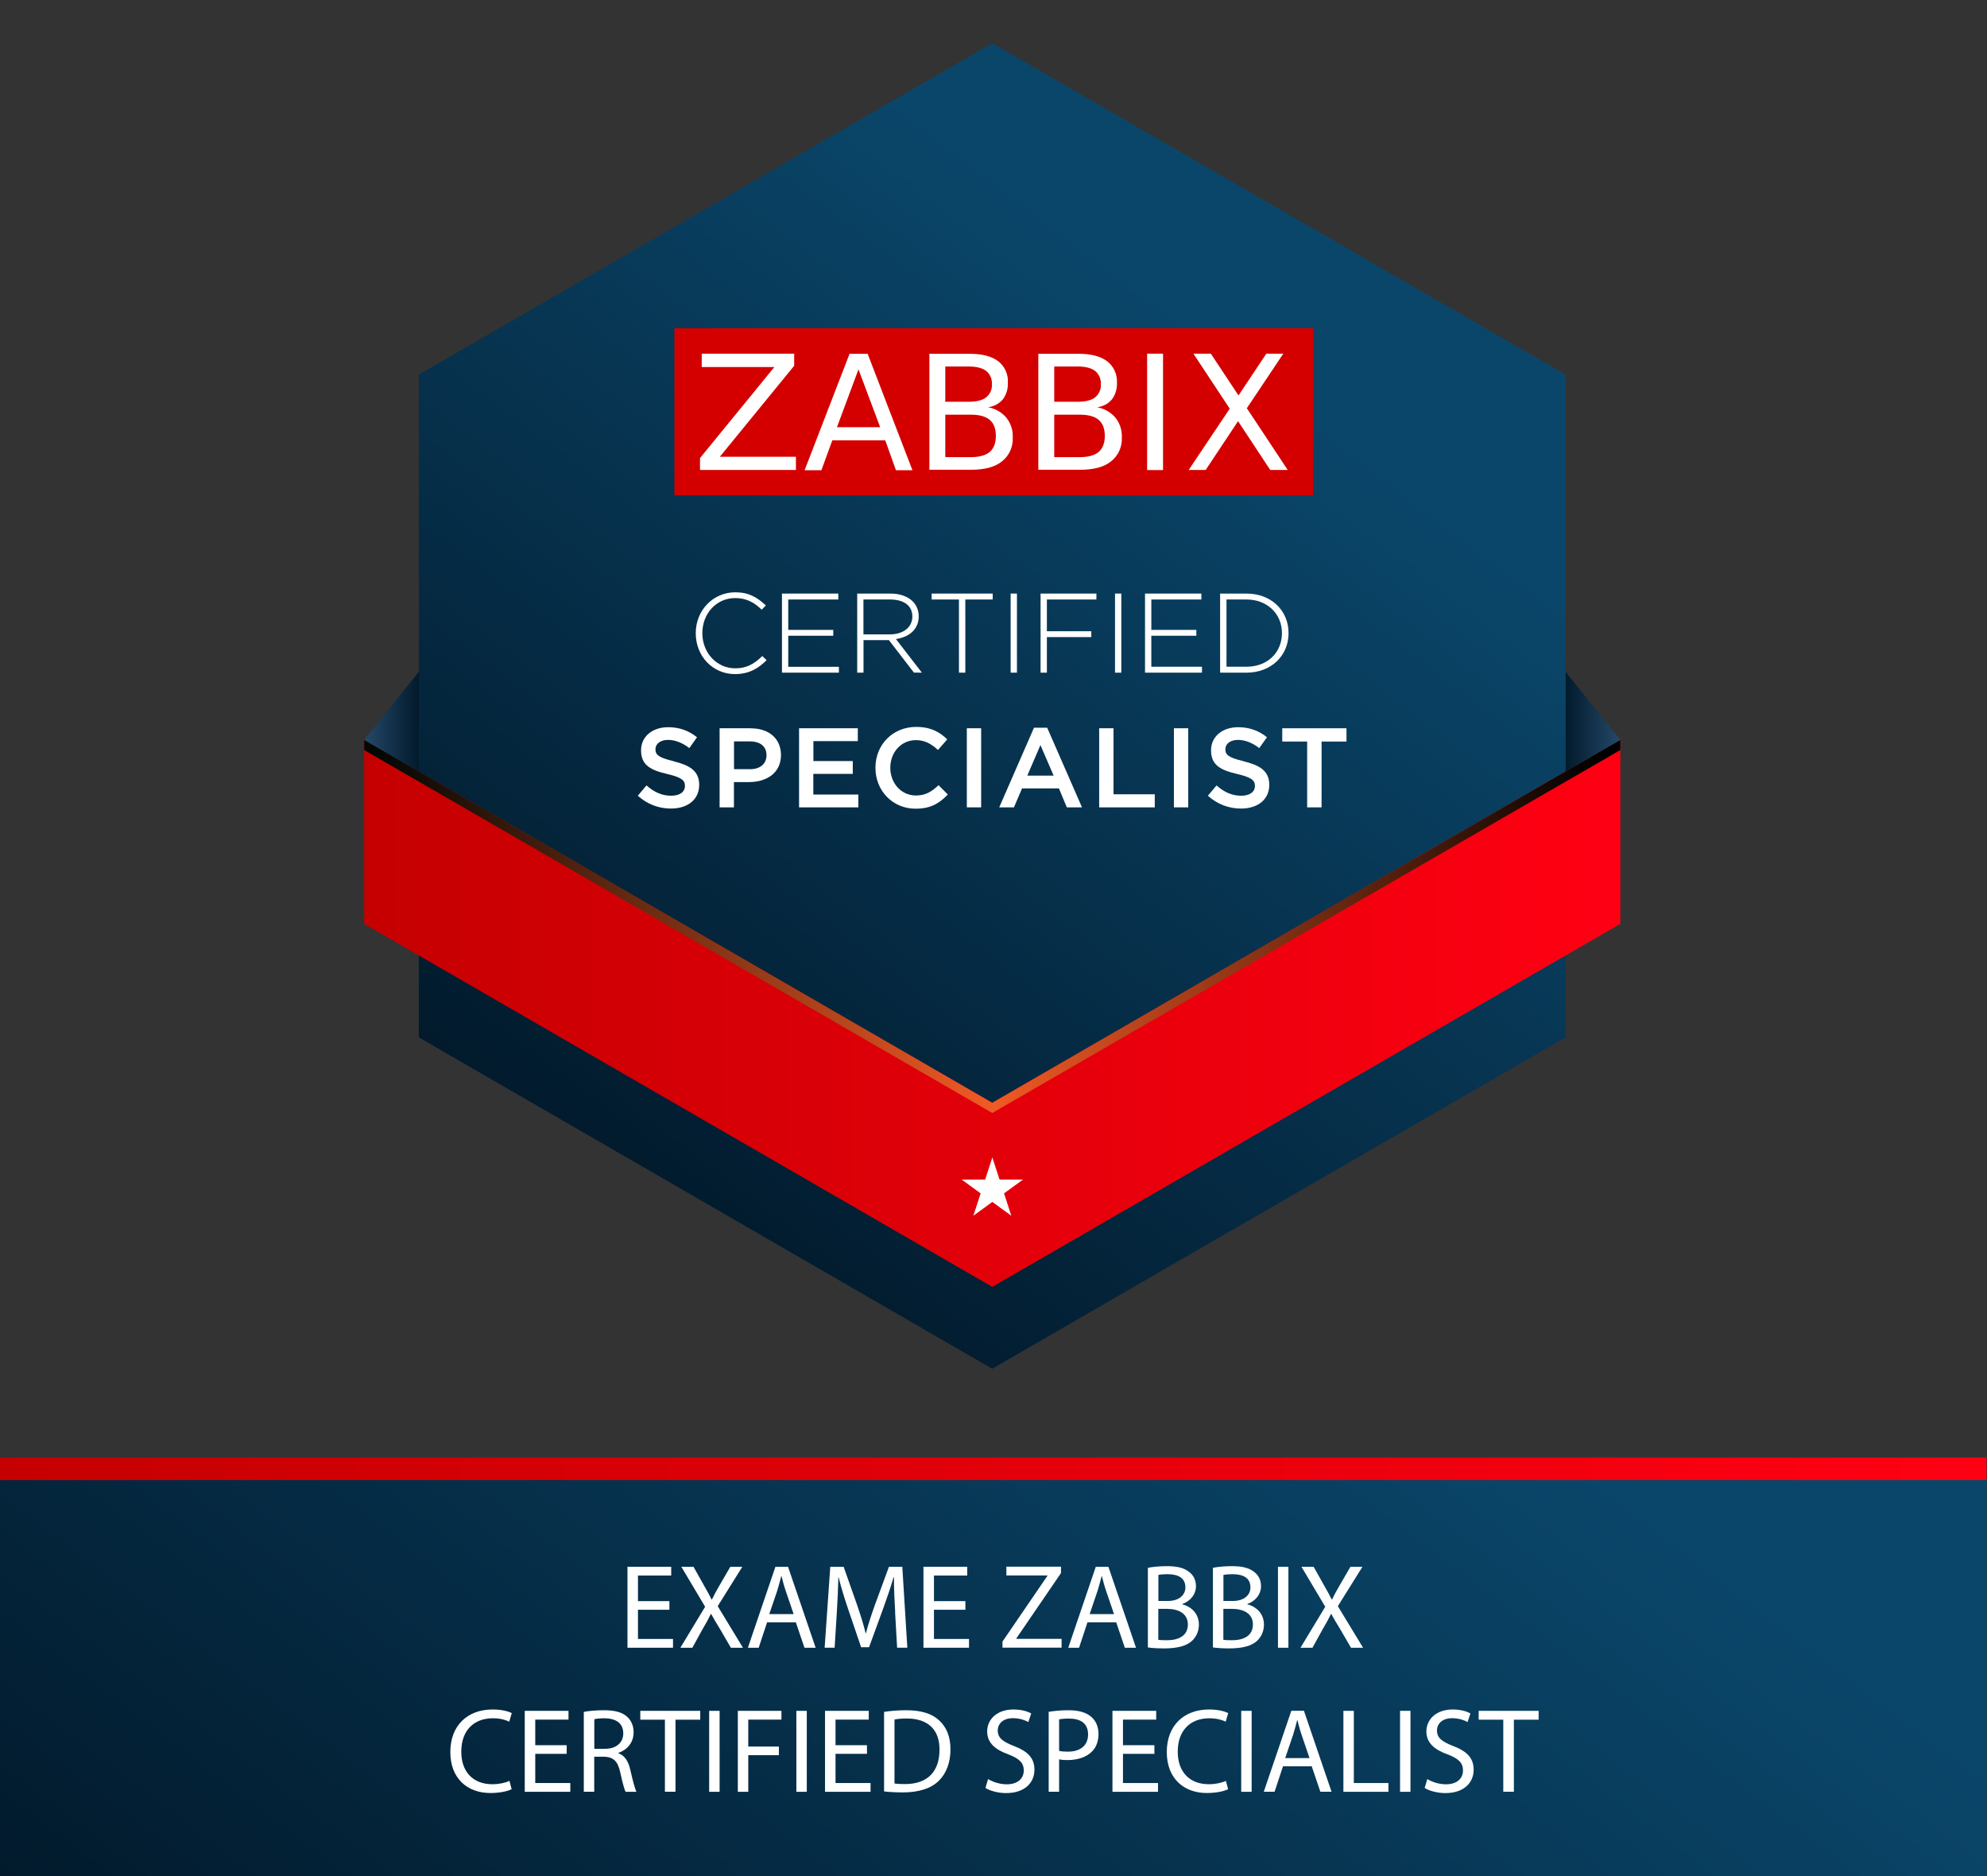<?xml version="1.0" encoding="UTF-8"?>
<svg xmlns="http://www.w3.org/2000/svg" xmlns:xlink="http://www.w3.org/1999/xlink" viewBox="0 0 264.83 250">
  <rect x="0" y="0" width="264.83" height="250" fill="#333333" stroke="none"/>
  <defs>
    <style>.cls-1{fill:#d40000;}.cls-1,.cls-2,.cls-3,.cls-4,.cls-5,.cls-6,.cls-7,.cls-8,.cls-9,.cls-10{stroke-width:0px;}.cls-11{clip-path:url(#clippath);}.cls-2{fill:none;}.cls-3{fill:url(#linear-gradient);}.cls-4{fill:url(#linear-gradient-3);mix-blend-mode:screen;}.cls-4,.cls-12{isolation:isolate;}.cls-5{fill:url(#linear-gradient-4);}.cls-6{fill:url(#linear-gradient-2);}.cls-7{fill:url(#linear-gradient-7);}.cls-8{fill:url(#linear-gradient-5);}.cls-9{fill:url(#linear-gradient-6);}.cls-10{fill:#fff;}</style>
    <clipPath id="clippath">
      <rect class="cls-2" x="48.53" y="5.76" width="167.43" height="176.64"></rect>
    </clipPath>
    <linearGradient id="linear-gradient" x1="180.3" y1="-165" x2="82.8" y2="-292.98" gradientTransform="translate(0 -134) scale(1 -1)" gradientUnits="userSpaceOnUse">
      <stop offset=".14" stop-color="#0a466a"></stop>
      <stop offset="1" stop-color="#021a2c"></stop>
    </linearGradient>
    <linearGradient id="linear-gradient-2" x1="48.53" y1="-269.04" x2="215.96" y2="-269.04" gradientTransform="translate(0 -134) scale(1 -1)" gradientUnits="userSpaceOnUse">
      <stop offset="0" stop-color="#c50000"></stop>
      <stop offset="1" stop-color="#ff0013"></stop>
    </linearGradient>
    <linearGradient id="linear-gradient-3" x1="50.84" y1="-257.57" x2="213.5" y2="-257.18" gradientTransform="translate(0 -134) scale(1 -1)" gradientUnits="userSpaceOnUse">
      <stop offset="0" stop-color="#040805"></stop>
      <stop offset=".5" stop-color="#f15a24"></stop>
      <stop offset="1" stop-color="#000"></stop>
    </linearGradient>
    <linearGradient id="linear-gradient-4" x1="48.53" y1="-230.16" x2="55.82" y2="-230.16" gradientTransform="translate(0 -134) scale(1 -1)" gradientUnits="userSpaceOnUse">
      <stop offset="0" stop-color="#244969"></stop>
      <stop offset="1" stop-color="#021a2c"></stop>
    </linearGradient>
    <linearGradient id="linear-gradient-5" x1="208.67" y1="-230.16" x2="215.96" y2="-230.16" gradientTransform="translate(0 -134) scale(1 -1)" gradientUnits="userSpaceOnUse">
      <stop offset="0" stop-color="#021a2c"></stop>
      <stop offset="1" stop-color="#244969"></stop>
    </linearGradient>
    <linearGradient id="linear-gradient-6" x1="192.11" y1="-279.07" x2="70.65" y2="-438.51" xlink:href="#linear-gradient"></linearGradient>
    <linearGradient id="linear-gradient-7" x1="-.23" y1="195.74" x2="264.77" y2="195.74" gradientTransform="matrix(1,0,0,1,0,0)" xlink:href="#linear-gradient-2"></linearGradient>
  </defs>
  <g class="cls-12">
    <g id="Layer_1">
      <g class="cls-11">
        <path class="cls-3" d="M208.67,138.24V49.92L132.25,5.76,55.82,49.92v88.32l76.42,44.16,76.42-44.16Z"></path>
        <path class="cls-6" d="M215.96,98.59v24.53l-83.71,48.37-83.71-48.37v-24.53l83.71,48.37,83.71-48.37Z"></path>
        <path class="cls-4" d="M215.96,98.59v1.36l-83.71,48.37-83.71-48.37v-1.36l83.71,48.37,83.71-48.37Z"></path>
        <path class="cls-5" d="M48.53,98.59l7.29-9.06v13.28l-7.29-4.21Z"></path>
        <path class="cls-8" d="M215.96,98.59l-7.29-9.06v13.28l7.29-4.21Z"></path>
        <path class="cls-10" d="M102.14,87.99l.03-.02-.57-.55-.02.02c-1.17,1.15-2.21,1.62-3.58,1.62-2.46,0-4.39-2.05-4.39-4.68s1.88-4.68,4.38-4.68c1.69,0,2.72.77,3.51,1.53l.02.02.56-.57-.03-.02c-1.16-1.07-2.25-1.73-4.05-1.73-2.95,0-5.27,2.39-5.27,5.45s2.25,5.45,5.24,5.45c2.05,0,3.26-.93,4.18-1.83h0Z"></path>
        <path class="cls-10" d="M111.81,88.86h-6.75v-4.14h6v-.78h-6v-4.05h6.67v-.79h-7.51v10.54h7.59v-.79Z"></path>
        <path class="cls-10" d="M121.79,89.63h.01s1.07.01,1.07.01l-3.46-4.48c1.9-.28,3.04-1.4,3.04-3.02,0-.77-.28-1.48-.8-2-.67-.67-1.73-1.04-2.97-1.04h-4.43v10.54h.84v-4.34h3.38l3.33,4.32h0ZM115.09,79.89h3.54c1.86,0,2.97.84,2.97,2.26s-1.18,2.39-3.02,2.39h-3.5v-4.64h0Z"></path>
        <path class="cls-10" d="M124.16,79.89h3.65v9.75h.85v-9.75h3.65v-.79h-8.14v.79Z"></path>
        <path class="cls-10" d="M135.54,79.1h-.84v10.54h.84v-10.54Z"></path>
        <path class="cls-10" d="M138.69,89.64h.84v-4.74h5.92v-.78h-5.92v-4.23h6.6v-.79h-7.44v10.54Z"></path>
        <path class="cls-10" d="M149.45,79.1h-.84v10.54h.84v-10.54Z"></path>
        <path class="cls-10" d="M153.45,84.72h6v-.78h-6v-4.05h6.67v-.79h-7.51v10.54h7.59v-.79h-6.75v-4.14Z"></path>
        <path class="cls-10" d="M166.14,79.1h-3.52v10.54h3.52c3.24,0,5.6-2.22,5.6-5.27s-2.35-5.27-5.6-5.27h0ZM163.47,79.89h2.67c2.74,0,4.72,1.89,4.72,4.48s-1.94,4.48-4.72,4.48h-2.67v-8.97h0Z"></path>
        <path class="cls-10" d="M89.82,101.45c-2.12-.51-2.46-.89-2.46-1.61s.67-1.24,1.67-1.24c.93,0,1.86.35,2.82,1.07l.03.02,1.02-1.44-.03-.02c-1.11-.89-2.36-1.32-3.82-1.32-2.12,0-3.61,1.26-3.61,3.07,0,1.97,1.23,2.64,3.51,3.17,1.99.47,2.34.89,2.34,1.58,0,.81-.7,1.31-1.82,1.31-1.19,0-2.2-.42-3.28-1.35l-.03-.02-1.15,1.37.02.02c1.23,1.1,2.75,1.69,4.39,1.69,2.29,0,3.77-1.24,3.77-3.16s-1.36-2.63-3.39-3.13Z"></path>
        <path class="cls-10" d="M100.07,97.05h-4.16v10.54h1.91v-3.37h2.05c1.18,0,2.23-.33,2.98-.91.81-.64,1.24-1.57,1.24-2.69,0-2.16-1.57-3.56-4.01-3.56h0ZM99.93,102.5h-2.1v-3.7h2.1c1.41,0,2.23.67,2.23,1.84s-.87,1.87-2.23,1.87Z"></path>
        <path class="cls-10" d="M108.41,103.13h5.25v-1.71h-5.25v-2.66h5.92v-1.71h-7.83v10.54h7.9v-1.71h-6v-2.74Z"></path>
        <path class="cls-10" d="M125.06,104.66c-.89.84-1.71,1.35-2.98,1.35-.95,0-1.82-.39-2.45-1.08-.62-.69-.97-1.61-.97-2.61,0-2.1,1.47-3.69,3.42-3.69,1.05,0,1.95.4,2.91,1.29l.03.02,1.23-1.41-.02-.02c-.85-.81-2-1.64-4.12-1.64-3.1,0-5.43,2.34-5.43,5.45,0,1.48.54,2.86,1.53,3.87.99,1.02,2.35,1.58,3.83,1.58,1.76,0,3-.54,4.27-1.87l.02-.02-1.23-1.24-.02.02h0Z"></path>
        <path class="cls-10" d="M130.77,97.05h-1.91v10.54h1.91v-10.54Z"></path>
        <path class="cls-10" d="M139.56,96.98h-1.75l-4.61,10.56-.02.05h1.96l1.08-2.53h4.91l1.06,2.53h2.02l-4.63-10.59v-.02h-.01ZM140.42,103.36h-3.5l1.75-4.07,1.76,4.07Z"></path>
        <path class="cls-10" d="M148.41,97.05h-1.91v10.54h7.41v-1.74h-5.5v-8.79Z"></path>
        <path class="cls-10" d="M158.37,97.05h-1.91v10.54h1.91v-10.54Z"></path>
        <path class="cls-10" d="M165.78,101.45c-2.12-.51-2.46-.89-2.46-1.61s.67-1.24,1.67-1.24c.93,0,1.86.35,2.82,1.07l.03.02,1.02-1.44-.02-.02c-1.11-.89-2.36-1.32-3.82-1.32-2.12,0-3.61,1.26-3.61,3.07,0,1.97,1.23,2.64,3.51,3.17,1.99.47,2.34.89,2.34,1.58,0,.81-.7,1.31-1.82,1.31-1.19,0-2.2-.42-3.28-1.35l-.02-.02-1.15,1.37.02.02c1.23,1.1,2.75,1.69,4.39,1.69,2.29,0,3.77-1.24,3.77-3.16s-1.36-2.63-3.39-3.13h0Z"></path>
        <path class="cls-10" d="M170.9,98.82h3.32v8.77h1.92v-8.77h3.32v-1.77h-8.56v1.77Z"></path>
        <path class="cls-1" d="M175.02,43.73h-85.13v22.29h85.13v-22.29Z"></path>
        <path class="cls-10" d="M93.53,47.13h12.32v1.61l-9.91,12.13h10.14v1.76h-12.78v-1.59l9.91-12.13h-9.68v-1.78Z"></path>
        <path class="cls-10" d="M113.23,47.15h2.41l5.97,15.51h-2.2l-1.42-3.98h-7.06l-1.45,3.98h-2.24l5.99-15.51h0ZM114.42,49.22l-2.87,7.71h5.76l-2.89-7.71Z"></path>
        <path class="cls-10" d="M123.87,47.15h5.43c1.61,0,2.87.33,3.73.98.88.67,1.36,1.74,1.3,2.83.04.82-.19,1.61-.67,2.26-.5.59-1.22.96-1.97,1.05.94.17,1.8.65,2.43,1.38.61.76.9,1.7.86,2.64.06,1.24-.46,2.41-1.42,3.18-.94.76-2.31,1.13-4.07,1.13h-5.62v-15.46h0ZM125.99,48.87v4.67h3.14c1.03,0,1.8-.19,2.31-.59.52-.42.82-1.09.76-1.76.04-.67-.23-1.32-.76-1.76-.5-.38-1.28-.59-2.31-.59h-3.14v.02h0ZM125.99,55.24v5.68h3.39c1.13,0,1.99-.23,2.53-.69.54-.46.82-1.19.82-2.14s-.27-1.68-.82-2.14c-.54-.46-1.38-.69-2.53-.69h-3.39v-.02h0Z"></path>
        <path class="cls-10" d="M138.39,47.15h5.43c1.61,0,2.85.33,3.73.98.88.67,1.36,1.74,1.32,2.83.04.82-.19,1.61-.67,2.26-.5.59-1.19.96-1.97,1.05.94.17,1.8.65,2.43,1.38.61.76.9,1.7.86,2.64.06,1.24-.46,2.41-1.42,3.18-.94.76-2.31,1.13-4.09,1.13h-5.62v-15.46h0ZM140.51,48.87v4.67h3.14c1.03,0,1.8-.19,2.31-.59.52-.42.82-1.09.76-1.76.04-.67-.23-1.32-.76-1.76-.5-.38-1.28-.59-2.31-.59h-3.14v.02h0ZM140.51,55.24v5.68h3.39c1.13,0,1.97-.23,2.53-.69.54-.46.82-1.19.82-2.14s-.27-1.68-.82-2.14c-.54-.46-1.38-.69-2.53-.69h-3.39v-.02h0Z"></path>
        <path class="cls-10" d="M159.05,47.13h2.33l3.69,5.57,3.71-5.57h2.26l-4.86,7.27,5.45,8.23h-2.33l-4.29-6.5-4.32,6.5h-2.26l5.47-8.17-4.84-7.33Z"></path>
        <path class="cls-10" d="M155.01,47.13h-2.12v15.51h2.12v-15.51Z"></path>
        <path class="cls-10" d="M132.25,154.21l.97,2.98h3.13l-2.53,1.84.97,2.98-2.53-1.84-2.53,1.84.97-2.98-2.53-1.84h3.13l.97-2.98Z"></path>
      </g>
      <path class="cls-9" d="M264.77,250.24v-53.17H-.28v53.17h265.05Z"></path>
      <rect class="cls-7" x="-.23" y="194.24" width="265" height="3"></rect>
      <path class="cls-10" d="M89.22,214.52h-4.19v3.89h4.67v1.17h-6.07v-10.79h5.83v1.17h-4.43v3.41h4.19v1.15Z"></path>
      <path class="cls-10" d="M97.41,219.58l-1.38-2.38c-.56-.91-.91-1.5-1.25-2.13h-.03c-.3.62-.61,1.2-1.17,2.14l-1.3,2.37h-1.6l3.3-5.46-3.17-5.33h1.62l1.42,2.53c.4.7.71,1.25.99,1.83h.05c.3-.64.58-1.14.98-1.83l1.47-2.53h1.6l-3.28,5.25,3.36,5.54h-1.62Z"></path>
      <path class="cls-10" d="M102.24,216.19l-1.12,3.39h-1.44l3.67-10.79h1.68l3.68,10.79h-1.49l-1.15-3.39h-3.82ZM105.78,215.1l-1.06-3.1c-.24-.71-.4-1.34-.56-1.97h-.03c-.16.64-.34,1.3-.54,1.95l-1.06,3.12h3.25Z"></path>
      <path class="cls-10" d="M119.31,214.84c-.08-1.5-.18-3.31-.16-4.66h-.05c-.37,1.26-.82,2.61-1.36,4.1l-1.91,5.23h-1.06l-1.75-5.14c-.51-1.52-.94-2.91-1.25-4.19h-.03c-.03,1.34-.11,3.15-.21,4.77l-.29,4.63h-1.33l.75-10.79h1.78l1.84,5.22c.45,1.33.82,2.51,1.09,3.63h.05c.27-1.09.66-2.27,1.14-3.63l1.92-5.22h1.78l.67,10.79h-1.36l-.27-4.74Z"></path>
      <path class="cls-10" d="M128.67,214.52h-4.19v3.89h4.67v1.17h-6.07v-10.79h5.83v1.17h-4.43v3.41h4.19v1.15Z"></path>
      <path class="cls-10" d="M133.61,218.76l5.99-8.76v-.05h-5.47v-1.17h7.28v.85l-5.96,8.72v.05h6.04v1.17h-7.88v-.82Z"></path>
      <path class="cls-10" d="M144.94,216.19l-1.12,3.39h-1.44l3.67-10.79h1.68l3.68,10.79h-1.49l-1.15-3.39h-3.83ZM148.48,215.1l-1.06-3.1c-.24-.71-.4-1.34-.56-1.97h-.03c-.16.64-.34,1.3-.54,1.95l-1.06,3.12h3.25Z"></path>
      <path class="cls-10" d="M152.99,208.93c.61-.13,1.57-.22,2.55-.22,1.39,0,2.29.24,2.96.78.56.42.9,1.06.9,1.9,0,1.04-.69,1.95-1.83,2.37v.03c1.03.26,2.22,1.1,2.22,2.71,0,.93-.37,1.63-.91,2.16-.75.69-1.97,1.01-3.73,1.01-.96,0-1.7-.06-2.16-.13v-10.61ZM154.38,213.35h1.27c1.47,0,2.34-.77,2.34-1.81,0-1.26-.96-1.76-2.37-1.76-.64,0-1.01.05-1.23.1v3.47ZM154.38,218.52c.27.05.67.06,1.17.06,1.44,0,2.77-.53,2.77-2.1,0-1.47-1.26-2.08-2.79-2.08h-1.15v4.11Z"></path>
      <path class="cls-10" d="M161.66,208.93c.61-.13,1.57-.22,2.55-.22,1.39,0,2.29.24,2.96.78.56.42.9,1.06.9,1.9,0,1.04-.69,1.95-1.83,2.37v.03c1.03.26,2.22,1.1,2.22,2.71,0,.93-.37,1.63-.91,2.16-.75.69-1.97,1.01-3.73,1.01-.96,0-1.7-.06-2.16-.13v-10.61ZM163.05,213.35h1.27c1.47,0,2.34-.77,2.34-1.81,0-1.26-.96-1.76-2.37-1.76-.64,0-1.01.05-1.23.1v3.47ZM163.05,218.52c.27.05.67.06,1.17.06,1.44,0,2.77-.53,2.77-2.1,0-1.47-1.26-2.08-2.79-2.08h-1.15v4.11Z"></path>
      <path class="cls-10" d="M171.72,208.79v10.79h-1.39v-10.79h1.39Z"></path>
      <path class="cls-10" d="M180.06,219.58l-1.38-2.38c-.56-.91-.91-1.5-1.25-2.13h-.03c-.3.62-.61,1.2-1.17,2.14l-1.3,2.37h-1.6l3.3-5.46-3.17-5.33h1.62l1.42,2.53c.4.7.71,1.25.99,1.83h.05c.3-.64.58-1.14.98-1.83l1.47-2.53h1.6l-3.28,5.25,3.36,5.54h-1.62Z"></path>
      <path class="cls-10" d="M68.2,238.43c-.51.26-1.54.51-2.85.51-3.04,0-5.33-1.92-5.33-5.46s2.29-5.67,5.63-5.67c1.34,0,2.19.29,2.56.48l-.34,1.14c-.53-.26-1.28-.45-2.18-.45-2.53,0-4.21,1.62-4.21,4.45,0,2.64,1.52,4.34,4.15,4.34.85,0,1.71-.18,2.27-.45l.29,1.1Z"></path>
      <path class="cls-10" d="M75.53,233.72h-4.19v3.89h4.67v1.17h-6.07v-10.79h5.83v1.17h-4.43v3.41h4.19v1.15Z"></path>
      <path class="cls-10" d="M77.81,228.13c.71-.14,1.71-.22,2.67-.22,1.49,0,2.45.27,3.12.88.54.48.85,1.22.85,2.05,0,1.42-.9,2.37-2.03,2.75v.05c.83.29,1.33,1.06,1.58,2.18.35,1.5.61,2.54.83,2.96h-1.44c-.18-.3-.42-1.23-.72-2.58-.32-1.49-.9-2.05-2.16-2.1h-1.31v4.67h-1.39v-10.64ZM79.21,233.05h1.43c1.49,0,2.43-.82,2.43-2.05,0-1.39-1.01-2-2.48-2.02-.67,0-1.15.06-1.38.13v3.94Z"></path>
      <path class="cls-10" d="M88.62,229.17h-3.28v-1.18h7.99v1.18h-3.3v9.6h-1.41v-9.6Z"></path>
      <path class="cls-10" d="M95.91,227.99v10.79h-1.39v-10.79h1.39Z"></path>
      <path class="cls-10" d="M98.34,227.99h5.81v1.17h-4.42v3.59h4.08v1.15h-4.08v4.88h-1.39v-10.79Z"></path>
      <path class="cls-10" d="M107.53,227.99v10.79h-1.39v-10.79h1.39Z"></path>
      <path class="cls-10" d="M115.55,233.72h-4.19v3.89h4.67v1.17h-6.07v-10.79h5.83v1.17h-4.43v3.41h4.19v1.15Z"></path>
      <path class="cls-10" d="M117.83,228.13c.85-.13,1.86-.22,2.96-.22,2,0,3.42.46,4.37,1.34.96.88,1.52,2.13,1.52,3.87s-.54,3.2-1.55,4.19c-1.01,1.01-2.67,1.55-4.77,1.55-.99,0-1.82-.05-2.53-.13v-10.61ZM119.22,237.67c.35.06.87.08,1.41.08,2.98,0,4.59-1.66,4.59-4.58.02-2.55-1.42-4.16-4.37-4.16-.72,0-1.26.06-1.63.14v8.52Z"></path>
      <path class="cls-10" d="M131.69,237.08c.62.38,1.54.7,2.5.7,1.42,0,2.26-.75,2.26-1.84,0-1.01-.58-1.58-2.03-2.14-1.76-.62-2.85-1.54-2.85-3.06,0-1.68,1.39-2.93,3.49-2.93,1.1,0,1.91.26,2.38.53l-.38,1.14c-.35-.19-1.07-.51-2.05-.51-1.47,0-2.03.88-2.03,1.62,0,1.01.66,1.5,2.14,2.08,1.83.7,2.75,1.58,2.75,3.17,0,1.67-1.23,3.11-3.78,3.11-1.04,0-2.18-.3-2.75-.69l.35-1.17Z"></path>
      <path class="cls-10" d="M139.77,228.12c.67-.11,1.55-.21,2.67-.21,1.38,0,2.38.32,3.03.9.59.51.94,1.3.94,2.26s-.29,1.75-.83,2.3c-.74.78-1.94,1.18-3.3,1.18-.42,0-.8-.02-1.12-.1v4.32h-1.39v-10.66ZM141.16,233.32c.3.08.69.11,1.15.11,1.68,0,2.71-.82,2.71-2.3s-1.01-2.11-2.55-2.11c-.61,0-1.07.05-1.31.11v4.19Z"></path>
      <path class="cls-10" d="M153.86,233.72h-4.19v3.89h4.67v1.17h-6.07v-10.79h5.83v1.17h-4.43v3.41h4.19v1.15Z"></path>
      <path class="cls-10" d="M163.69,238.43c-.51.26-1.54.51-2.85.51-3.04,0-5.33-1.92-5.33-5.46s2.29-5.67,5.63-5.67c1.34,0,2.19.29,2.56.48l-.34,1.14c-.53-.26-1.28-.45-2.18-.45-2.53,0-4.21,1.62-4.21,4.45,0,2.64,1.52,4.34,4.15,4.34.85,0,1.71-.18,2.27-.45l.29,1.1Z"></path>
      <path class="cls-10" d="M166.82,227.99v10.79h-1.39v-10.79h1.39Z"></path>
      <path class="cls-10" d="M171,235.38l-1.12,3.39h-1.44l3.67-10.79h1.68l3.68,10.79h-1.49l-1.15-3.39h-3.83ZM174.54,234.3l-1.06-3.11c-.24-.7-.4-1.34-.56-1.97h-.03c-.16.64-.34,1.3-.54,1.95l-1.06,3.12h3.25Z"></path>
      <path class="cls-10" d="M179.05,227.99h1.39v9.62h4.61v1.17h-6v-10.79Z"></path>
      <path class="cls-10" d="M187.99,227.99v10.79h-1.39v-10.79h1.39Z"></path>
      <path class="cls-10" d="M190.23,237.08c.62.38,1.54.7,2.5.7,1.42,0,2.26-.75,2.26-1.84,0-1.01-.58-1.58-2.03-2.14-1.76-.62-2.85-1.54-2.85-3.06,0-1.68,1.39-2.93,3.49-2.93,1.1,0,1.91.26,2.38.53l-.38,1.14c-.35-.19-1.07-.51-2.05-.51-1.47,0-2.03.88-2.03,1.62,0,1.01.66,1.5,2.14,2.08,1.83.7,2.75,1.58,2.75,3.17,0,1.67-1.23,3.11-3.78,3.11-1.04,0-2.18-.3-2.75-.69l.35-1.17Z"></path>
      <path class="cls-10" d="M200.36,229.17h-3.28v-1.18h7.99v1.18h-3.3v9.6h-1.41v-9.6Z"></path>
    </g>
  </g>
</svg>
